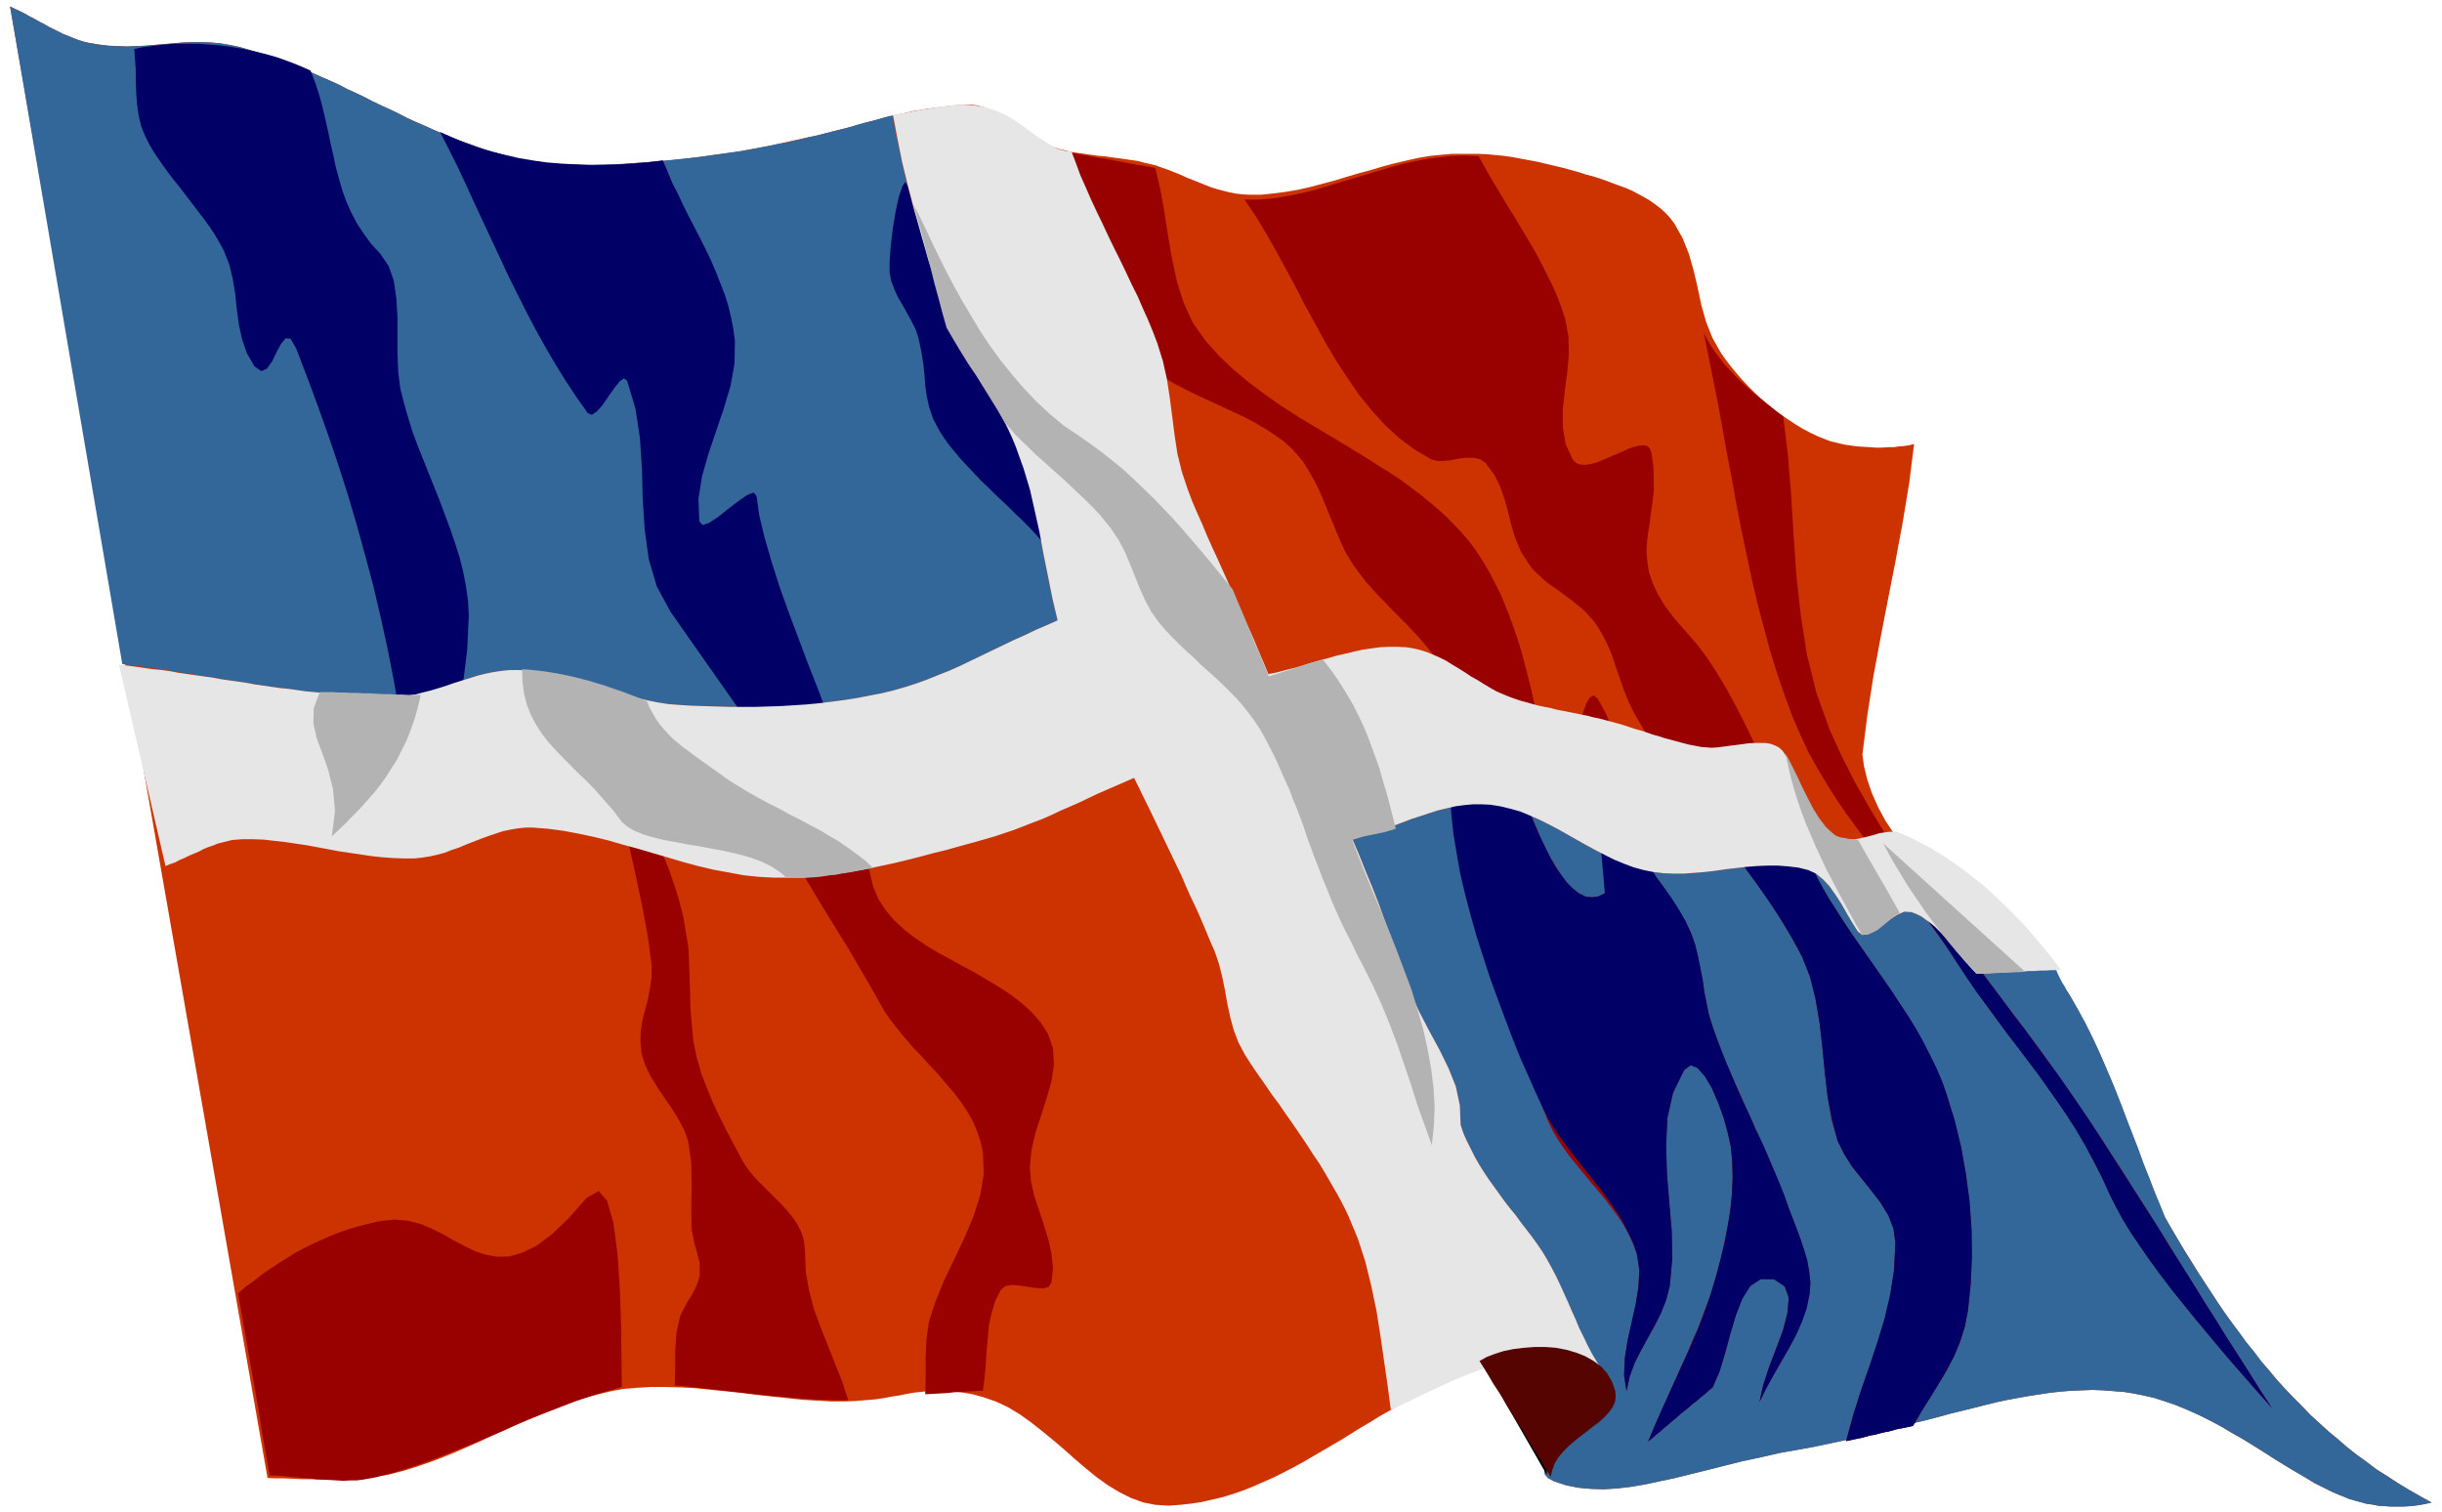 <svg xmlns="http://www.w3.org/2000/svg" width="966.88" height="598.88" fill-rule="evenodd" stroke-linecap="round" preserveAspectRatio="none" viewBox="0 0 6094 3774"><style>.pen2{stroke:none}.brush5{fill:#900}.brush6{fill:#006}.brush9{fill:#b3b3b3}</style><path d="M0 0h6094v3774H0z" style="fill:none;stroke:none"/><path d="m5403 3038 16 28 16 27 16 27 17 27 16 26 17 26 17 26 17 26 17 25 18 25 18 24 18 25 19 23 18 24 20 23 19 23 20 22 21 22 21 21 21 22 22 20 23 21 23 19 23 20 24 19 25 18 25 19 27 17 26 17 28 17 28 16 29 16-18 4-18 3-17 2-16 1h-33l-15-1-16-1-15-3-15-2-14-4-15-4-14-4-14-6-13-5-14-6-22-11-24-12-23-14-24-14-25-15-26-16-25-16-27-17-26-16-28-16-27-16-28-15-28-14-29-13-29-12-29-10-25-8-26-6-25-5-25-4-26-2-26-2-26-1-26 1-26 1-26 2-27 3-27 4-26 4-28 5-27 5-28 6-28 7-28 7-28 7-29 7-29 8-30 8-30 7-30 8-30 8-31 8-31 8-32 7-32 7-33 7-33 7-33 6-51 9-48 11-47 10-44 11-43 11-41 10-40 10-38 8-37 8-36 6-34 4-33 2-32-1-32-3-30-6-30-10-15-8-8-10-1-11 5-13 10-14 14-14 17-15 18-16 20-17 19-17 19-17 16-17 14-17 9-17 5-16-2-16-6-13-10-12-14-10-15-8-19-7-20-5-21-4-23-3-23-2h-47l-22 1-22 2-20 3-18 3-16 3-27 7-26 9-26 9-26 11-26 11-25 11-25 13-24 13-25 13-24 14-25 14-24 15-24 14-24 15-24 15-24 14-24 14-24 14-24 14-24 13-25 13-24 12-25 11-25 11-25 10-26 9-26 8-26 6-26 6-27 4-27 3-28 2-33-2-31-6-30-11-30-15-28-17-28-20-27-22-27-23-27-24-27-23-28-23-28-22-28-20-30-18-30-14-32-11-26-7-24-4-23-3-21-2h-20l-19 1-19 2-19 2-18 3-19 4-20 3-21 4-21 3-24 2-25 2-27 1h-33l-34-2-36-2-37-4-38-4-38-4-39-5-38-4-39-4-39-4-38-2-37-1h-37l-35 2-34 3-32 6-33 8-32 9-32 11-33 12-32 13-32 13-32 14-33 15-32 14-32 15-32 14-32 14-32 13-32 12-32 11-32 10-20 5-20 5-21 3-21 3-21 3-22 1-21 1-22 1h-44l-21-1h-22l-21-1-22-1h-21l-21-1L25 16l12 6 13 6 12 6 12 7 12 6 12 7 12 6 12 7 12 6 12 6 12 6 13 5 12 5 13 5 13 4 13 3 24 4 24 3 23 1 24 1 23-1 23-1 23-2 24-2 23-2 23-2 23-1h23l24 1 23 2 24 4 24 5 24 7 23 7 24 7 23 8 22 9 23 9 22 9 22 9 22 10 21 9 22 10 21 11 22 10 21 10 21 11 21 10 22 10 21 10 21 11 22 10 21 9 22 10 21 9 22 9 22 9 23 8 22 8 23 8 24 7 23 7 24 6 24 5 29 5 33 4 34 2 37 1 37 1 39-1 40-2 40-3 40-3 39-3 38-4 37-5 35-5 33-4 31-5 27-5 49-9 44-10 41-9 37-8 34-9 32-8 30-8 28-8 27-7 27-7 28-6 27-6 29-5 30-4 32-4 35-3h16l15 2 15 4 15 6 15 6 14 8 15 9 14 10 15 9 14 10 15 10 14 9 15 9 15 7 15 7 15 5 13 3 14 4 14 2 14 2 14 2 14 2 14 2 15 1 14 2 14 2 15 2 14 2 14 2 14 2 14 4 14 3 16 4 16 6 15 5 15 6 15 6 15 7 15 6 15 6 15 6 15 6 16 5 15 4 16 4 15 3 17 2 16 1h31l30-3 31-4 30-5 31-7 30-8 30-8 30-9 30-9 30-8 30-9 30-8 30-7 31-7 30-5 31-3 22-2h66l22 1 21 2 21 2 21 3 21 4 22 4 21 4 21 5 21 5 21 5 22 6 21 6 15 5 16 4 16 5 17 6 16 6 16 6 17 6 16 7 15 8 15 8 15 9 14 10 13 10 12 11 11 12 10 13 21 37 16 40 12 42 10 43 9 43 12 42 16 40 21 37 12 17 13 17 14 17 14 16 15 16 15 15 16 15 17 14 17 14 17 13 18 12 18 12 18 11 19 10 19 9 20 8 11 4 12 3 12 3 14 3 14 2 15 2 15 1 16 1 15 1h16l15-1h14l14-2 13-1 13-2 11-3-12 96-16 97-18 97-19 97-19 98-18 97-15 97-12 96 4 29 8 33 12 35 16 36 18 33 20 30 21 24 23 16 23 12 24 13 23 14 23 14 23 16 23 17 22 17 23 18 22 19 22 20 21 21 21 21 20 22 20 23 19 24 19 24 7 9 6 9 7 10 7 9 6 10 6 10 6 9 6 10 17 30 17 31 16 32 16 34 15 34 15 35 15 36 14 36 14 37 14 36 14 36 13 36 14 35 13 34 14 34 13 32z" class="pen2" style="fill:#c30"/><path d="m5130 2417-11 1-11 1-11 1-12 1-12 1-12 1h-12l-13 1-12 1-13 1h-13l-13 1-13 1-13 1h-13l-13 1-10-10-10-11-9-10-10-12-9-11-9-11-10-11-9-12-9-10-10-10-10-10-11-9-11-8-11-8-12-6-13-5-18-1-18 8-19 12-19 14-18 13-16 9-15 2-11-9-14-22-14-24-13-23-15-23-15-21-16-17-17-14-20-9-24-6-25-3-26-2h-25l-26 1-26 2-27 3-26 3-27 4-26 3-26 2-26 2h-26l-25-1-25-3-25-5-25-7-24-9-24-10-24-12-23-12-24-13-23-13-23-13-23-13-23-12-24-12-23-10-24-10-25-7-25-6-25-4-22-1h-22l-21 2-22 3-22 5-21 5-22 7-21 7-22 7-21 8-21 8-22 8-21 7-21 7-22 7-21 6 17 40 16 40 17 41 16 41 15 42 15 41 15 41 13 41 20 55 24 51 25 48 25 46 22 45 18 45 10 47 2 49 7 21 9 20 10 20 10 20 11 19 12 19 12 18 13 18 13 18 13 18 14 18 14 17 13 18 14 18 13 17 13 18 13 19 12 20 11 20 11 21 10 22 10 22 10 22 10 22 9 22 10 23 11 22 10 23 12 22 12 22 14 22 14 21 2 18-4 18-9 19-13 18-16 18-18 18-20 18-19 17-19 17-16 15-14 15-10 14-5 12 1 12 8 10 15 8 30 10 30 6 32 3 32 1 33-2 34-4 36-6 37-8 38-8 40-10 41-10 43-11 44-11 47-10 48-11 51-9 33-6 33-7 33-7 32-7 32-7 31-8 31-8 30-8 30-8 30-7 30-8 29-8 29-7 28-7 28-7 28-7 28-6 27-5 28-5 26-4 27-4 27-3 26-2 26-1 26-1 26 1 26 2 26 2 25 4 25 5 26 6 25 8 29 10 29 12 29 13 28 14 28 15 27 16 28 16 26 16 27 17 25 16 26 16 25 15 24 14 23 14 24 12 22 11 14 6 13 5 14 6 14 4 15 4 14 4 15 2 15 3 16 1 15 1h33l16-1 17-2 18-3 18-4-29-16-28-16-28-17-26-17-27-17-25-19-25-18-24-19-23-20-23-19-23-21-22-20-21-22-21-21-21-22-20-22-19-23-20-23-18-24-19-23-18-25-18-24-18-25-17-25-17-26-17-26-17-26-16-26-17-27-16-27-16-27-16-28-13-32-14-34-13-34-14-35-13-36-14-36-14-36-14-37-14-36-15-36-15-35-15-34-16-34-16-32-17-31-17-30-6-10-6-9-5-10-6-9-5-10-4-8-4-9-3-8zM305 1657l21 3 20 2 21 3 21 3 21 3 20 3 21 4 21 3 20 3 21 4 21 3 21 3 20 4 21 3 21 3 21 3 21 4 21 3 20 2 21 3 21 3 22 3 21 2 21 2 21 2 21 2 22 2 21 1 21 1 22 1 21 1h22l20-1 20-2 20-3 19-5 20-5 20-6 19-6 20-7 19-6 20-6 19-6 20-5 20-4 20-3 20-2h20l25 1 26 3 25 4 25 6 25 6 25 7 25 7 25 8 24 7 25 8 25 7 25 6 25 6 25 5 26 4 25 2 32 2 31 1 32 1 32 1h64l32-1 32-1 32-2 31-2 32-3 32-4 31-4 32-5 31-6 31-6 29-7 28-8 28-9 28-10 27-11 28-11 27-12 27-13 27-13 27-13 27-13 27-13 27-12 27-13 28-12 27-12-13-55-11-55-11-54-10-55-12-54-12-53-16-53-19-53-9-22-10-22-11-22-12-22-13-22-12-22-13-22-13-22-13-23-13-22-12-22-12-23-11-22-11-22-9-23-8-22-18-55-19-58-18-60-17-61-16-61-14-61-13-59-11-58-17 4-17 5-17 5-18 4-18 5-18 6-20 5-20 5-21 5-22 6-24 5-24 6-26 6-28 5-29 6-31 6-27 5-31 4-33 5-35 5-37 4-38 4-39 4-40 3-40 3-40 1-39 1h-37l-37-1-34-2-33-4-29-5-24-5-24-6-23-7-24-7-23-8-22-8-23-8-22-9-22-9-21-9-22-10-21-9-22-10-21-11-21-10-22-10-21-10-21-11-21-10-22-10-21-11-22-10-21-9-22-10-22-9-22-9-23-9-22-9-23-8-24-7-23-7-24-7-24-5-24-4-23-2-24-1h-23l-23 1-23 2-23 2-24 2-23 2-23 1-23 1-24-1-23-1-24-3-24-4-13-3-13-4-13-5-12-5-13-5-12-6-12-6-12-6-12-7-12-6-12-7-12-6-12-7-12-6-13-6-12-6 280 1641z" class="pen2" style="fill:#369"/><path d="m2632 374 16 3 15 3 16 2 15 3 16 3 16 3 15 3 16 2 16 3 16 3 15 3 16 3 16 3 16 2 15 3 16 3 13 55 10 57 9 58 10 57 12 56 17 54 23 50 32 45 33 37 36 34 37 31 40 30 41 29 42 27 43 26 44 26 43 26 44 27 42 27 42 27 40 30 39 31 37 33 34 36 20 23 18 25 16 25 16 26 14 27 13 28 12 28 12 29 10 29 10 30 9 30 8 30 8 30 8 30 7 30 7 30 2 25-4 25-9 25-9 26-10 25-7 25-2 24 4 24 8 20 8 22 9 24 11 24 10 25 12 24 12 24 14 23 13 21 14 18 15 15 15 12 16 8 16 2 16-2 17-8 15-13 10-15 4-17 1-19-3-21-6-21-9-23-10-23-11-24-12-24-12-25-12-24-10-24-8-24-5-23-3-22 1-23 3-27 5-29 7-28 8-23 9-16 10-6 10 8 22 40 17 43 11 45 8 46 8 48 8 47 10 46 14 45 14 29 16 29 18 27 19 27 19 27 18 28 17 28 14 30 10 28 7 29 6 29 6 30 4 30 6 30 6 29 9 29 10 28 11 29 11 28 12 28 12 28 13 28 12 28 13 28 12 28 13 27 12 28 13 29 12 28 11 28 11 28 11 29 10 26 10 26 10 27 9 27 8 27 5 28 3 27-2 28-8 36-12 34-15 34-17 33-19 33-19 33-18 33-17 34 9-41 15-46 18-47 17-46 11-43 3-37-10-28-27-18-33-1-26 18-20 31-16 42-14 47-13 48-14 46-17 39-10 8-10 9-10 8-10 9-11 8-10 9-10 8-10 8-10 9-10 8-10 9-10 8-10 9-10 8-10 9-10 8 11-26 11-26 11-25 12-26 11-25 12-26 11-26 12-25 11-26 11-26 11-25 10-26 10-27 10-26 8-26 8-27 11-39 9-41 8-40 7-41 4-41 2-41-1-41-4-40-7-32-10-37-14-39-16-36-18-31-18-20-17-6-16 12-28 57-14 63-4 69 3 71 6 72 6 72 1 69-6 66-9 35-13 33-16 32-17 30-17 31-16 32-12 33-8 36-6-40 2-43 7-44 10-44 10-45 7-44 2-42-6-40-9-24-11-24-12-23-15-22-16-22-17-22-18-22-18-21-18-22-18-22-17-21-16-22-15-23-13-23-11-23-9-24-13-40-13-40-13-39-14-40-15-40-14-39-14-40-14-40-14-39-14-40-13-40-12-40-12-40-11-41-11-40-9-41-7-50-1-52 3-52 4-52 2-51v-51l-6-49-13-48-10-23-11-22-13-21-14-21-16-20-16-19-17-19-18-19-18-18-18-18-18-19-18-18-17-19-17-19-15-20-15-20-21-35-17-38-16-39-16-39-16-38-19-36-21-34-26-30-22-20-24-17-25-16-26-15-27-14-28-13-28-13-28-13-28-13-27-13-27-14-26-15-24-16-23-18-22-20-19-22-20-26-17-28-16-29-14-29-13-31-12-31-11-31-9-32-10-33-9-32-9-33-9-32-9-33-10-32-10-32-11-31z" class="pen2 brush5"/><path d="m3799 1977 7 20 9 22 9 23 10 25 11 24 12 25 12 24 13 23 14 20 14 19 15 15 15 12 16 8 16 2 16-2 17-8-12-137 92 11 14 29 16 28 18 28 20 27 19 27 18 28 16 28 14 30 10 28 7 28 6 30 6 30 4 30 6 30 6 29 9 29 10 28 11 29 11 28 12 28 12 28 12 28 13 28 13 28 12 28 13 27 13 28 12 29 12 28 12 28 11 28 10 29 10 26 10 26 10 27 9 27 8 27 5 28 3 28-2 27-7 36-12 34-15 34-18 33-19 33-19 33-18 33-17 34 9-41 15-46 18-47 17-46 11-43 3-37-10-28-27-18h-33l-26 17-20 32-16 41-14 47-13 48-14 46-17 39-10 8-10 9-10 8-10 9-11 8-10 9-10 8-10 8-10 9-10 8-10 9-10 8-10 9-10 8-10 9-10 8 11-26 11-26 11-25 12-26 11-25 12-26 12-26 11-25 12-26 11-26 11-25 10-26 10-27 9-26 8-26 8-27 10-39 10-40 8-41 7-41 4-41 2-41-1-41-4-40-7-31-10-37-14-39-16-37-18-30-18-20-17-7-16 12-28 57-14 63-3 69 2 71 6 72 6 72 1 69-6 66-9 35-13 33-16 31-17 31-17 31-16 32-12 33-8 36-6-40 2-43 7-44 10-45 10-45 7-43 2-43-6-39-8-24-11-24-12-23-13-24-15-22-16-23-16-22-18-22-17-22-17-21-17-22-17-22-16-22-15-22-13-22-12-23-18-39-19-43-20-45-19-47-19-50-19-51-19-52-17-52-17-53-15-53-14-53-12-51-9-51-8-48-5-47-3-44 180-13z" class="pen2 brush6"/><path d="m3860 3680-154-268 17-5 19-5 19-4 21-4 21-3 22-2 22-1h22l22 1 21 2 20 4 19 5 18 6 16 9 15 10 12 12 11 18 5 17-1 16-7 16-11 15-14 15-17 15-18 14-19 14-19 14-18 15-16 14-13 14-10 15-5 15v16z" class="pen2" style="fill:#000"/><path d="m335 122 2 27 2 28v28l1 28 2 28 4 27 6 26 10 25 10 20 11 19 12 18 12 17 13 18 13 17 13 16 13 17 13 17 13 17 13 17 13 17 13 18 12 18 11 19 11 20 14 35 9 37 6 37 4 39 5 37 8 37 12 35 19 33 17 12 14-6 13-18 11-23 12-22 11-13 12 1 14 24 28 73 27 73 26 73 25 74 24 75 22 75 21 76 20 75 18 77 17 77 15 77 14 77 12 78 11 78 9 79 7 79 10 38 18-19 23-61 24-92 23-110 20-114 13-106 4-85-2-37-5-36-7-36-9-36-11-35-12-35-13-35-13-35-14-35-14-35-14-35-14-35-13-35-11-36-10-35-9-36-5-39-2-45v-94l-3-47-6-43-13-37-21-31-23-25-19-26-17-26-14-27-12-27-10-28-8-28-8-29-6-29-7-30-6-29-7-31-7-30-8-30-10-31-12-31-27-12-28-11-28-10-28-8-29-7-28-6-29-5-29-4-28-2-28-2h-55l-27 2-26 3-25 3-25 5z" class="pen2 brush6"/><path d="m1684 3457 1-43v-45l3-43 9-41 6-13 7-13 7-13 8-12 7-13 6-13 5-13 3-14v-30l-7-27-7-26-6-30-1-55 1-56-1-57-8-54-10-27-14-27-17-27-18-26-18-27-17-27-13-28-9-28-3-29 1-27 4-27 7-26 7-27 5-27 4-28v-30l-9-70-16-85-19-89-19-84-13-70-6-47 6-14 22 29 27 47 22 41 19 36 16 35 14 34 12 35 12 38 11 43 13 78 3 76 2 76 7 79 8 40 11 39 14 37 15 37 17 36 18 36 19 36 19 36 9 15 10 14 12 14 12 13 13 13 14 14 13 13 13 13 13 14 12 14 11 14 9 15 8 16 5 16 3 18 1 18 2 47 8 46 12 46 17 46 18 45 18 46 18 45 15 46h-28l-28-1-27-1-28-2-27-2-27-3-27-2-27-3-27-3-26-3-27-3-27-3-26-3-27-3-27-3-27-2zM673 3682h17l16 1 17 2 17 1 16 2 17 1 17 2 17 1 17 1 16 1 17 1 17-1h16l16-2 17-3 16-3 39-10 38-12 39-13 38-14 37-15 38-15 38-16 38-16 37-17 38-16 38-15 39-15 38-15 39-13 39-12 40-11-1-66-1-84-3-92-6-90-10-77-16-56-21-24-30 17-46 52-42 40-38 28-35 17-32 9-30 1-28-5-28-9-26-13-27-14-26-15-28-14-29-12-31-8-34-3-36 4-26 6-24 6-25 7-23 8-23 9-23 10-22 10-22 11-21 11-21 13-21 13-21 14-21 14-20 16-21 15-20 17 10 57 10 57 10 57 10 56 10 57 9 57 10 57 10 57zm1278-1760-30-8-18 3-9 14 1 23 8 31 15 38 21 43 25 47 29 50 31 52 32 53 32 52 31 50 28 48 25 43 21 37 14 25 16 23 18 23 19 23 19 22 21 22 20 22 21 22 19 23 19 22 18 23 16 24 14 24 11 26 9 26 6 28 2 54-9 53-17 53-22 52-25 53-25 52-22 53-17 53-6 43-2 46v46l-1 45 18-1 18-1 18-1 18-2 18-1 18-1 18-1 18-1 4-32 3-32 2-34 3-33 3-33 7-31 9-30 14-27 11-9 17-3 19 2 21 3 20 3 18 1 13-4 7-11 4-36-4-36-8-36-11-36-12-36-12-36-8-36-3-36 4-42 10-43 14-43 14-44 12-42 6-42-2-40-13-37-18-28-22-25-24-22-27-21-29-19-30-18-30-18-32-17-31-17-31-17-30-18-28-19-27-21-24-22-21-25-18-27-14-33-9-38-7-40-7-40-9-38-13-34-20-27-29-19-134-54z" class="pen2 brush5"/><path d="m1098 329 23 45 22 44 21 45 21 46 21 45 21 45 21 45 21 45 22 44 22 44 23 44 24 43 25 43 26 42 27 41 29 41 10 4 13-9 15-17 14-21 15-21 13-16 10-7 8 6 21 70 11 73 5 76 2 77 5 76 10 73 20 68 34 63 278 396 134 54 18 2 9-10 2-21-6-32-11-40-15-47-20-54-22-58-24-61-24-64-24-64-23-64-20-63-17-59-13-54-7-49-7-9-16 6-22 15-26 20-25 20-23 15-16 5-8-10-2-56 9-56 16-56 19-56 19-56 17-57 10-56 1-57-4-30-6-30-7-29-9-28-11-28-11-28-12-28-13-27-14-28-14-27-14-27-14-28-13-28-14-27-12-29-12-28-37 5-37 3-36 2-37 2h-36l-36-2-36-2-36-3-35-5-35-6-34-8-33-8-33-10-33-12-31-13-31-14zm1167 135-6-10-7 11-9 26-8 37-7 42-5 43-3 38v29l4 21 8 21 9 20 12 20 11 20 11 20 10 20 7 21 7 33 5 31 3 28 2 28 4 27 6 27 10 29 16 30 11 17 13 18 14 17 15 18 16 17 16 17 17 18 18 17 17 17 18 17 17 16 17 17 17 16 16 16 15 16 14 16 21 25 20 27 18 28 18 28 16 30 17 29 17 29 17 29 12 18 11 19 12 18 11 19 12 19 11 19 12 18 11 19 12 19 12 19 12 19 12 18 12 19 12 18 12 18 13 18 15 17 18 16 19 15 19 15 19 16 16 17 12 19 8 21 8 60v60l-4 61-5 60-5 60v59l7 59 17 58 14 32 17 30 18 30 21 28 22 27 24 27 24 27 25 26 25 26 25 26 24 27 24 27 22 28 20 28 19 30 16 31 28 66 21 67 16 68 13 67 11 69 11 69 12 71 14 71 27-13 27-14 27-13 27-12 27-11 28-11 28-8 29-7 28-5 30-2h30l30 3 31 7 32 10 33 14 33 18-20-29-20-28-20-28-21-27-20-27-21-27-20-26-20-27-20-26-20-27-20-27-19-27-19-28-19-28-18-29-18-30-14-26-14-25-14-26-13-27-13-26-12-26-13-27-12-26-12-27-12-27-11-27-12-27-11-26-11-27-12-27-11-27-17-39-19-37-20-35-21-35-20-33-21-32-20-33-20-32-18-33-17-33-15-35-12-36-11-37-7-39-4-42v-44l-3-42-10-41-18-41-23-41-28-39-31-39-35-39-36-38-37-38-37-38-36-37-34-36-30-37-27-36-21-35-15-36-15-38-17-36-20-36-22-33-24-33-26-32-27-32-28-31-29-30-28-31-29-30-28-31-28-31-26-32-25-33-23-33-14-22-13-23-14-24-13-24-13-26-13-25-12-27-11-26-11-26-11-27-9-26-9-25-9-25-7-24-6-24-6-22z" class="pen2 brush6"/><path d="m3454 1170 13 9 13 9 13 9 13 9 13 9 12 10 13 9 12 10 12 10 12 10 12 10 11 10 11 11 11 11 11 11 10 11 20 23 18 24 16 25 16 27 14 27 14 27 12 29 11 28 11 30 10 29 9 30 8 30 8 31 7 30 7 30 7 30 2 24-5 25-8 25-10 26-22-50-20-49-19-48-18-47-17-46-17-46-17-44-18-44-19-43-20-42-22-42-24-42-26-41-30-42-33-41-37-41z" class="pen2 brush5"/><path d="M3106 498h35l36-3 35-6 36-7 36-9 37-11 36-11 37-11 37-11 37-11 36-10 38-8 37-6 37-4 37-2 37 2 14 25 14 25 15 25 15 25 15 25 15 24 15 25 15 25 15 25 14 25 13 25 13 26 13 26 11 26 10 27 9 27 8 43 1 45-4 46-6 46-5 46v44l7 42 18 39 8 8 10 4 12 1 14-2 15-4 15-6 16-7 17-7 16-7 15-7 14-5 13-3 11-1 10 2 6 6 4 10 5 34 1 32v29l-3 28-4 27-3 25-4 25-3 24-1 25 2 24 4 26 9 26 13 28 18 30 24 32 30 34 26 30 25 33 24 37 24 40 23 42 23 45 22 45 22 47 22 46 21 47 20 46 21 45 20 43 20 40 19 38 20 35 19 30 20 31 20 30 20 29 21 30 21 30 21 30 20 30 20 30 20 31 19 31 17 31 17 32 15 32 15 33 12 34 20 65 16 66 12 68 9 68 5 68 1 69-3 68-7 68-8 41-12 38-15 35-18 35-20 33-21 34-22 35-21 36-9 2-9 2-10 2-11 2-11 3-11 3-11 2-12 3-11 3-12 2-11 3-11 3-10 2-10 2-9 2-9 2 18-66 20-63 21-60 20-58 18-59 14-60 9-63 3-68-5-35-13-32-19-31-23-30-24-30-24-30-20-31-16-33-15-52-10-57-7-61-6-62-7-61-10-60-13-55-20-50-22-41-23-40-25-39-26-39-27-38-28-37-28-37-28-37-29-37-28-37-28-37-28-38-27-38-26-38-25-39-23-40-13-27-11-27-10-29-10-28-9-28-11-27-13-26-15-25-9-12-10-11-10-11-10-9-11-9-11-9-11-8-12-9-11-8-11-8-12-8-11-9-10-9-11-10-10-10-9-12-20-31-14-33-10-32-8-33-9-33-11-31-15-31-22-29-13-9-16-4h-18l-19 2-20 4-18 2h-17l-14-4-41-24-38-28-35-32-33-36-32-39-29-42-28-43-27-45-25-46-26-47-24-47-25-46-25-46-25-44-26-43-27-40z" class="pen2 brush5"/><path d="m4461 2036 13 28 13 28 12 27 13 26 13 25 12 24 12 22 12 21 19 30 19 30 20 30 21 30 21 30 21 30 20 29 21 30 20 31 20 30 19 31 18 32 16 32 16 32 14 33 12 34 20 65 16 66 12 67 9 68 5 69 1 69-3 68-7 68-8 40-12 38-15 36-18 34-20 34-21 34-22 35-21 36-9 2-9 2-10 2-11 2-11 3-11 3-11 2-12 3-11 3-12 2-11 3-11 3-10 2-10 2-9 2-9 2 18-66 20-63 21-60 19-58 18-59 14-60 10-63 3-68-5-34-13-33-19-31-23-30-24-30-24-30-20-32-16-32-14-52-11-57-7-61-6-62-7-62-10-59-14-56-19-49-13-25-14-25-15-25-15-25-16-24-16-24-17-24-17-24-17-23-18-24-18-23-18-23-18-23-17-24-18-23-18-23 228 29z" class="pen2 brush6"/><path d="m4252 832 12 59 12 60 12 60 11 61 11 62 12 61 11 62 12 62 13 62 13 61 14 61 16 60 16 60 18 58 20 58 21 56 18 41 19 41 22 39 23 39 24 38 26 38 27 37 27 36 28 37 28 36 28 36 28 37 28 36 27 37 27 37 25 38 27 40 26 38 26 37 26 35 26 34 26 34 25 33 25 33 24 34 24 34 23 35 23 36 22 37 21 40 21 41 20 44 14 28 17 31 20 33 23 34 25 36 27 37 29 37 29 37 30 37 30 36 30 36 29 34 28 32 26 30 25 28 22 25-27-41-27-43-28-44-29-45-29-46-29-47-30-48-30-47-29-48-30-47-29-47-30-46-28-45-29-44-27-42-27-41-41-60-42-60-43-60-44-59-44-58-44-59-44-59-43-59-43-59-42-60-41-61-39-62-37-62-36-63-33-65-30-66-33-92-24-96-15-97-11-99-7-100-6-100-8-100-12-98-14-10-14-11-14-11-13-11-14-11-14-12-13-12-13-12-13-13-13-14-12-13-11-15-11-14-11-16-9-16-9-16z" class="pen2 brush5"/><path d="m4746 2213 18 23 17 22 18 24 18 23 17 23 16 23 16 24 15 23 26 40 26 38 27 36 26 36 25 34 26 34 25 33 25 33 24 34 24 34 24 35 23 36 22 38 21 39 21 41 20 44 14 28 17 31 20 33 23 34 25 36 27 37 28 37 30 37 30 37 30 36 30 36 29 34 28 32 26 30 25 28 22 25-27-41-27-43-28-44-29-45-29-47-30-47-29-47-30-48-30-47-29-48-30-46-29-46-29-45-28-44-27-42-27-41-25-37-26-38-26-37-27-37-27-37-27-37-28-36-27-37-28-37-28-37-27-37-28-37-27-37-27-38-27-37-26-38-35 14z" class="pen2 brush6"/><path d="m297 1659 116 502 12-5 12-4 11-6 12-5 12-6 12-5 12-5 11-6 12-5 12-4 12-5 12-3 12-3 12-3 13-1 12-1h27l27 1 26 3 27 3 27 4 27 4 27 5 27 5 26 5 27 4 27 4 27 4 27 3 27 2 27 1h27l19-2 19-3 18-4 19-5 18-7 18-6 19-8 18-7 18-7 19-7 18-6 18-6 19-4 18-3 19-2h19l38 3 38 5 37 7 38 8 37 9 38 11 37 10 37 11 38 11 37 11 37 10 38 9 38 7 38 7 38 4 38 2h33l33-1 34-2 33-4 33-4 33-5 33-6 33-7 33-7 33-8 32-8 33-9 33-8 32-9 33-9 32-9 24-7 24-8 24-8 23-9 23-9 24-9 23-10 23-11 23-10 23-10 23-11 23-11 23-10 23-10 23-10 23-10 13 26 13 27 13 26 13 27 13 27 13 27 13 27 13 27 13 27 12 28 12 27 13 27 12 27 12 28 11 27 12 27 11 32 8 32 7 34 6 34 7 33 9 33 12 31 16 30 16 25 17 25 17 24 17 25 18 24 17 25 17 24 17 25 17 25 16 25 17 25 15 25 15 26 15 26 14 26 13 27 23 55 19 58 15 61 13 62 10 63 9 63 9 62 8 60 38-18 37-18 38-18 37-17 38-16 36-14 36-12 36-10 34-8 34-5 33-1 31 2 31 7 29 11 27 15 26 21-14-19-13-20-12-20-11-21-10-21-11-22-9-22-10-22-9-21-10-22-10-22-10-21-11-21-11-20-12-20-13-19-13-18-13-17-14-18-13-18-14-17-14-18-13-18-13-18-13-18-12-18-12-19-11-19-10-20-10-20-9-20-7-21-2-49-10-47-18-45-22-45-25-46-25-48-24-51-20-55-13-41-15-41-15-41-15-42-16-41-17-41-16-40-17-40 21-6 22-7 21-7 21-7 22-8 21-8 21-8 22-7 21-7 22-7 21-5 22-5 22-3 21-2h22l22 1 25 4 25 6 25 7 24 10 23 10 24 12 23 12 23 13 23 13 23 13 24 13 23 12 24 12 24 10 24 9 25 7 25 5 25 3 25 1h26l26-2 26-2 26-3 27-4 26-3 27-3 26-2 26-1h25l26 2 25 3 24 6 20 9 17 14 16 17 15 21 15 23 13 23 14 24 14 22 11 9 15-2 16-9 18-13 19-14 19-12 18-8 18 1 13 5 12 6 11 8 11 8 11 9 10 10 10 10 9 10 9 12 10 11 9 11 9 11 10 12 9 10 10 11 10 10 13-1h13l13-1 14-1h13l13-1 13-1h13l13-1 13-1h13l14-1h13l13-1h13l13-1-20-27-22-27-22-26-23-27-24-25-25-25-25-24-26-24-27-22-27-21-28-20-28-19-28-17-29-15-28-14-29-12-20 1-21 3-20 6-20 5-19 4-19 2-17-3-17-8-21-18-18-22-17-25-14-27-14-28-13-28-13-28-14-26-7-10-9-8-10-5-11-4-13-2h-27l-15 1-15 2-15 2-16 2-15 2-15 2-15 1-14-1-13-1-15-3-16-3-15-4-15-4-15-4-15-4-15-5-15-4-14-5-15-5-15-4-15-5-15-5-14-4-15-4-15-4-15-4-15-3-15-4-15-3-15-3-15-3-15-3-16-3-15-4-15-3-15-3-15-4-14-4-15-4-15-5-14-5-17-7-16-7-16-9-15-9-16-10-16-9-15-10-16-10-15-9-16-10-16-8-16-7-17-7-16-5-17-4-18-3-22-1h-21l-22 1-22 3-21 3-22 5-21 5-22 5-21 6-22 6-21 6-21 7-22 6-21 5-22 6-21 4-12-29-12-28-12-29-13-29-13-29-13-28-13-29-13-29-13-29-13-29-13-28-13-29-12-29-13-29-12-28-11-29-15-45-11-45-7-46-6-47-6-46-7-46-10-45-14-45-11-29-12-29-13-29-13-30-15-30-14-30-15-31-15-30-15-31-14-30-15-31-14-30-13-30-13-29-11-30-11-29-14-2-12-3-10-3-8-4-8-5-9-5-9-6-11-7-9-6-9-7-9-6-10-8-10-7-11-8-12-7-12-7-13-6-14-6-15-5-15-4-16-3-17-2-18-1-19 1-18 2-20 2-21 4-21 3-21 4-20 4-18 3-17 3 11 58 12 60 15 61 16 61 17 61 17 60 19 58 18 55 8 22 9 23 11 22 11 22 12 23 12 22 13 22 13 23 13 22 13 22 12 22 13 22 12 22 11 22 10 22 9 22 19 53 16 53 12 53 12 54 10 55 11 54 11 55 13 55-27 12-28 12-27 13-27 12-27 13-27 13-27 13-27 13-27 13-27 12-28 11-27 11-28 10-28 9-28 8-29 7-31 6-31 6-32 5-31 4-32 4-32 3-31 2-32 2-32 1-32 1h-64l-32-1-32-1-31-1-32-2-25-2-26-4-25-5-25-6-25-6-25-7-25-8-24-7-25-8-25-7-25-7-25-6-25-6-25-4-26-3-25-1h-20l-20 2-20 3-20 4-20 5-19 6-20 6-19 6-20 7-19 6-20 6-20 5-19 5-20 3-20 2-20 1h-22l-21-1-22-1-21-1-21-1-22-2-21-2-21-2-22-2-21-2-21-3-21-3-21-2-21-3-21-3-21-3-21-4-21-3-21-3-21-3-21-4-22-3-21-3-21-3-21-3-21-4-21-3-22-2-21-3-21-3-22-3-21-2z" class="pen2" style="fill:#e6e6e6"/><path d="M798 1727h32l15 1h16l16 1h16l15 1h16l16 1 16 1h15l16 1h16l16 1h31l-7 30-8 29-10 28-10 26-12 24-12 24-14 22-14 22-15 21-16 20-17 19-16 18-18 18-17 18-18 17-18 17 8-64-5-54-12-48-15-42-14-38-8-37 1-37 15-40zm505-57 18 1 18 2 18 2 19 3 18 3 19 4 19 4 19 5 20 5 19 6 20 6 20 7 21 7 21 8 21 8 22 9 6 16 8 14 8 14 9 13 11 13 11 12 11 11 13 11 12 10 14 10 13 10 14 10 14 10 14 10 14 10 14 10 21 15 23 14 23 14 25 14 24 13 26 13 25 14 26 13 26 14 25 13 25 15 24 14 23 16 22 16 21 16 19 18-13 2-14 3-13 2-14 3-13 2-13 2-14 3-13 1-13 2-14 2-13 1-14 1-13 1h-41l-19-16-22-14-25-12-28-10-29-8-31-7-32-6-31-6-32-5-30-6-29-5-27-7-24-7-22-9-17-10-14-12-21-28-22-25-21-24-22-23-22-21-20-20-20-20-19-20-18-20-16-21-14-22-12-23-10-25-7-27-4-30-1-32z" class="pen2 brush9"/><path d="m3692 3396 12 19 11 18 11 19 12 18 11 17 10 18 11 18 11 17 11 18 11 17 10 18 11 18 12 18 11 18 11 19 12 19 4-18 6-16 10-16 12-14 13-13 15-13 15-12 16-12 15-12 15-11 13-12 11-12 9-12 6-13 2-14-1-14-8-23-12-21-15-17-19-14-21-12-23-9-24-7-26-5-27-2h-26l-27 2-25 3-25 5-22 7-21 8-18 10z" class="pen2" style="fill:#550401"/><path d="m3573 2857-18-50-18-50-16-51-17-50-17-50-19-50-20-49-22-48-11-22-13-26-15-28-14-30-15-29-14-29-12-27-10-23-11-28-11-26-10-27-10-25-9-25-9-24-8-25-9-24-9-24-10-24-9-24-11-24-11-25-11-25-13-26-14-27-13-23-14-21-15-20-15-19-16-18-17-17-17-17-17-16-18-16-18-16-17-17-18-16-18-17-18-18-18-19-17-20-19-27-15-28-13-29-12-30-12-30-13-31-16-30-20-30-14-17-14-17-16-17-17-17-18-17-18-17-18-17-18-16-19-17-18-16-18-16-17-17-16-15-16-16-14-16-13-15-18-31-18-29-18-29-18-29-19-28-18-29-18-30-18-31-10-35-10-38-11-40-10-41-11-41-10-40-11-38-10-36 16 32 16 33 16 34 17 35 18 36 19 36 20 36 22 37 22 37 24 36 26 36 28 35 29 34 32 34 34 32 36 30 33 22 30 21 30 22 28 22 27 22 25 23 25 24 25 24 24 25 24 25 24 27 24 28 25 29 25 30 26 32 27 33 11 27 12 28 11 27 11 27 11 27 12 27 11 27 11 27 19-6 18-6 17-5 16-6 16-5 16-5 16-4 17-5 17 22 16 22 15 23 14 23 14 24 12 24 12 25 11 26 10 27 10 27 10 28 8 29 9 29 8 30 8 31 8 32-13 4-13 4-14 3-14 3-15 3-14 3-13 4-13 4 17 44 18 45 19 46 20 47 19 47 19 48 18 48 18 48 15 49 14 49 11 49 9 49 6 48 3 49-2 47-5 48zm883-977 14 27 14 28 13 28 14 28 14 27 15 24 16 21 19 18 6 4 7 3 7 2 9 1 8 2 9 1 8 1 8 1 13 23 13 23 13 22 13 23 13 22 13 23 13 23 13 23-12 7-11 9-11 9-11 9-11 9-12 6-12 5-14 1-16-27-15-28-15-27-15-28-14-27-15-28-13-28-13-28-12-28-12-28-11-29-10-29-9-29-8-29-7-30-6-30zm243 224 355 321-122 5-17-19-17-19-17-19-16-20-16-19-15-20-15-20-15-20-14-21-14-20-14-21-13-21-13-22-13-21-12-22-12-22z" class="pen2 brush9"/></svg>
